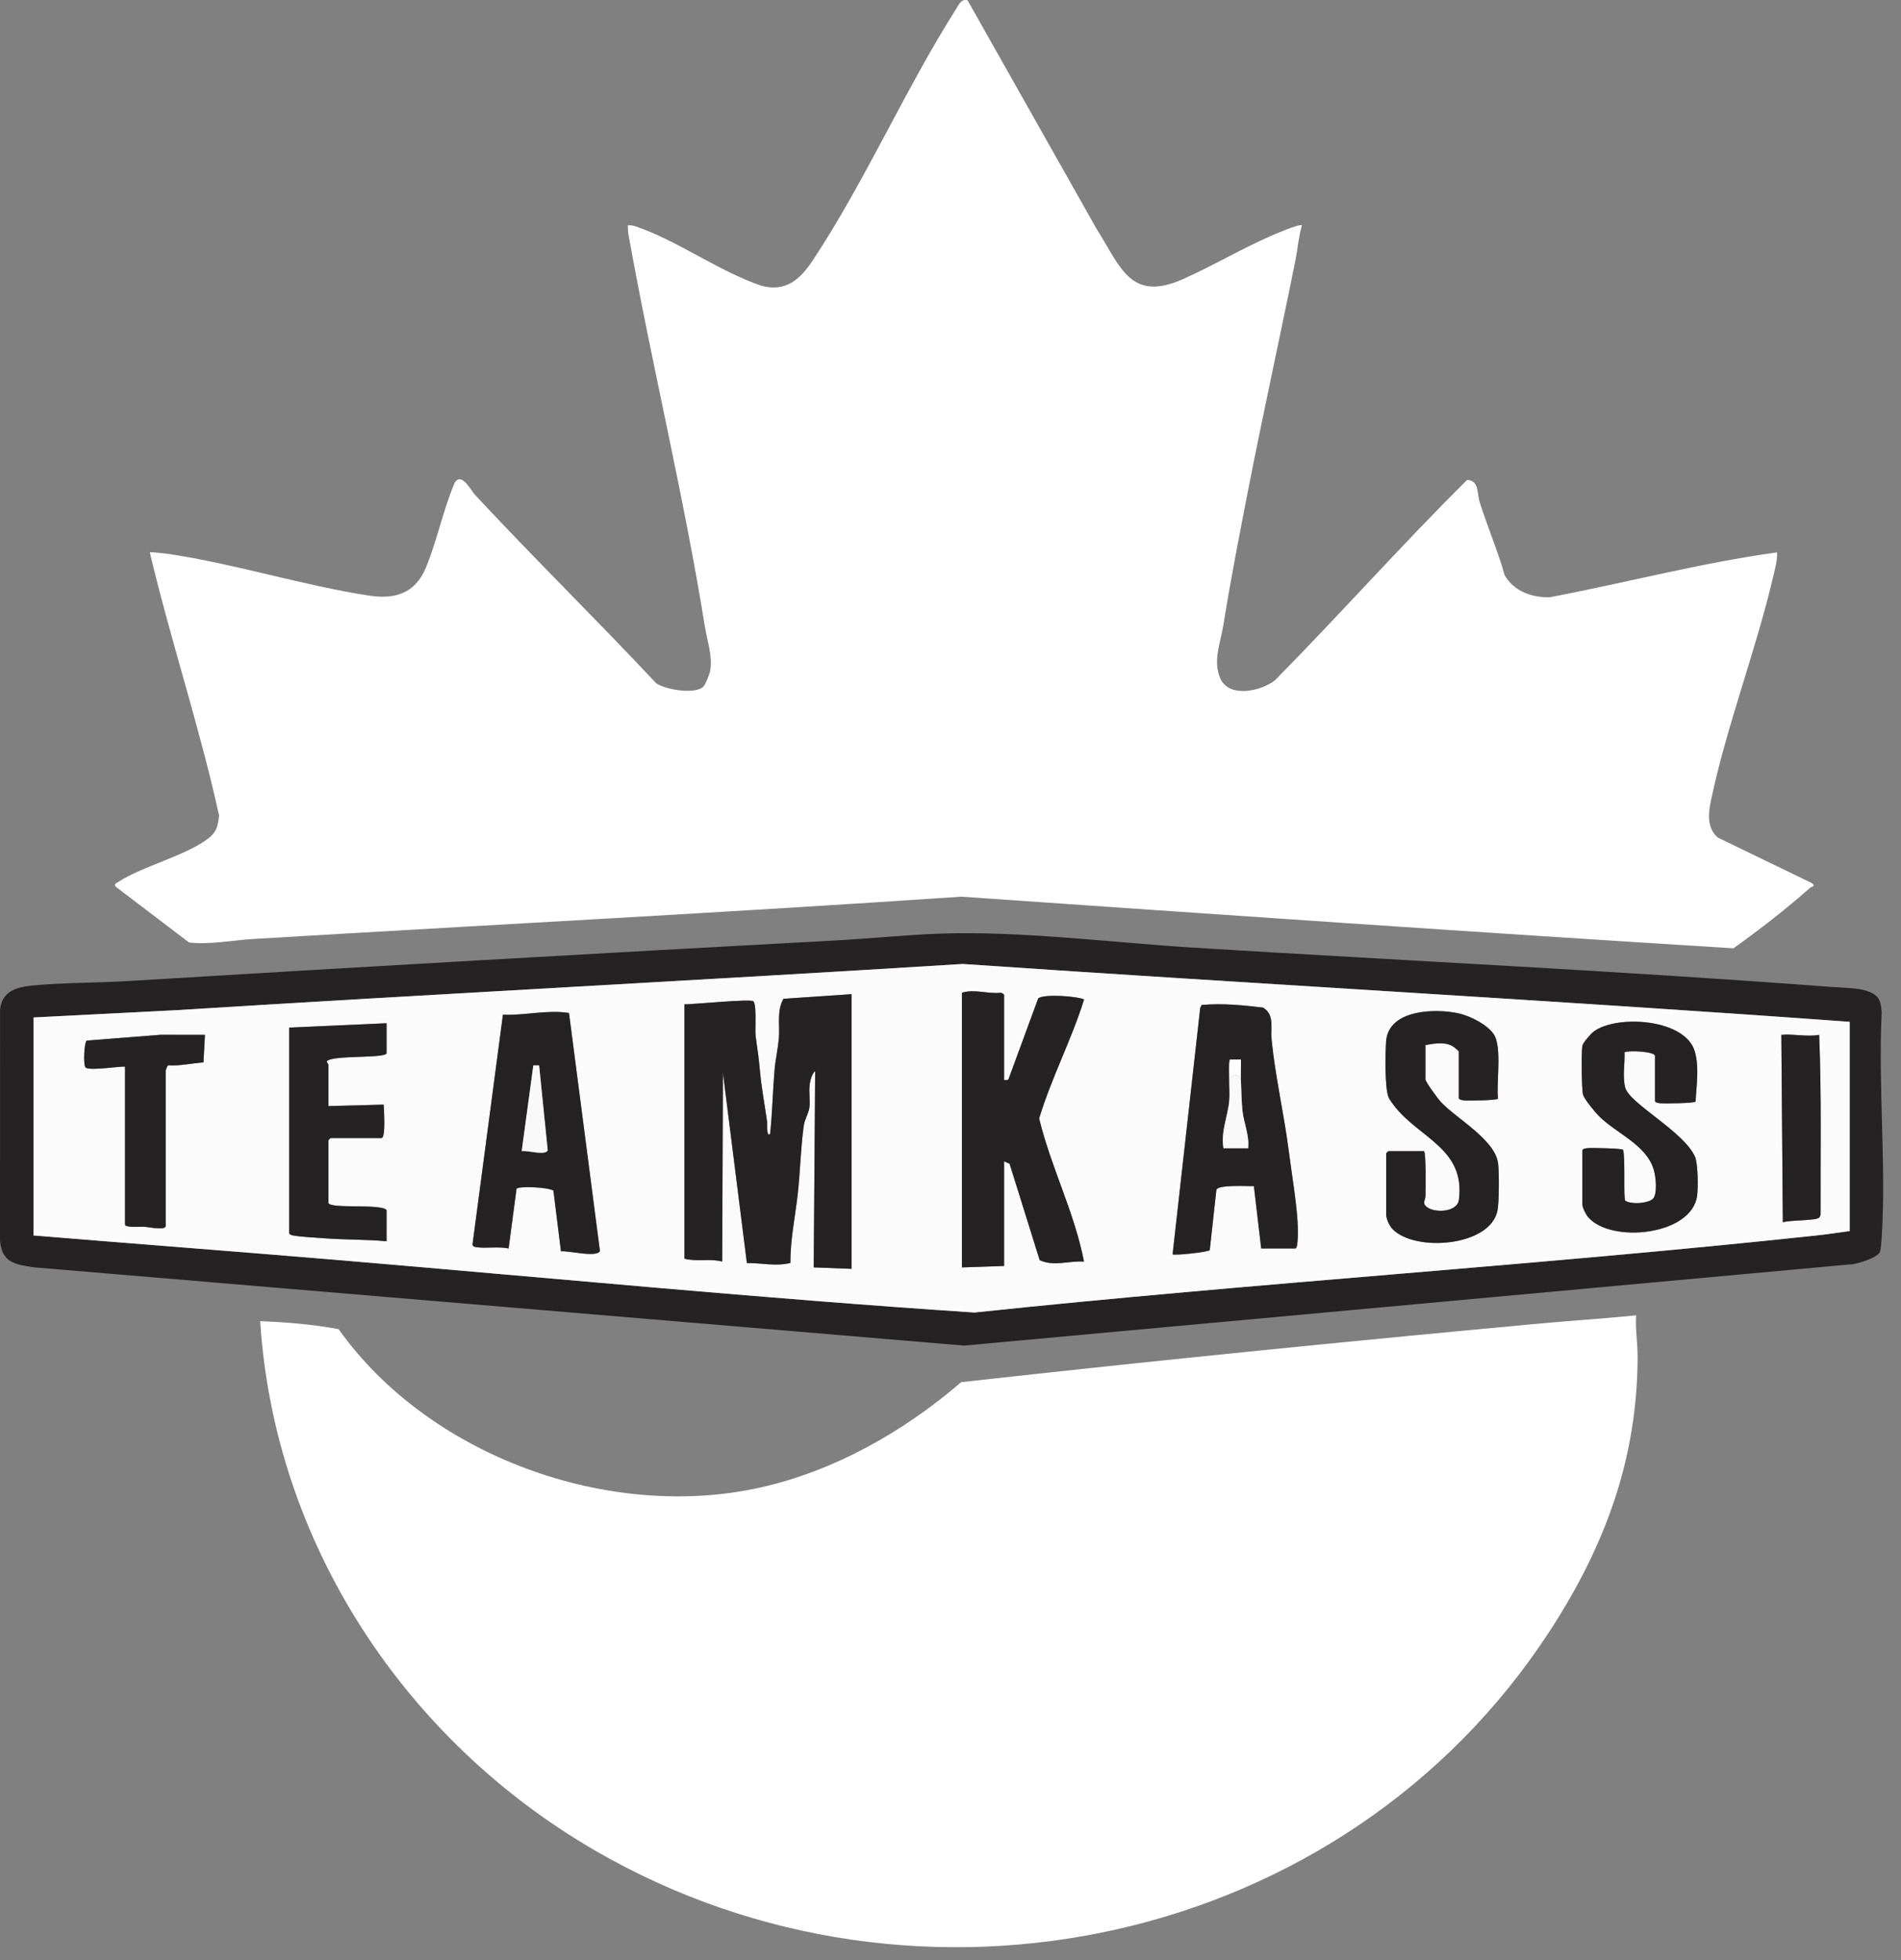 <svg width="97" height="100" viewBox="0 0 97 100" fill="none" xmlns="http://www.w3.org/2000/svg">
<rect x="0" y="0" width="97" height="100" fill="#808080" stroke="none"/>
<path d="M49.372 0.018L55.966 11.697C57.191 13.625 57.678 15.435 60.379 14.232C61.857 13.573 63.273 12.734 64.75 12.079C64.975 11.979 66.314 11.394 66.431 11.499C66.259 12.08 66.219 12.688 66.1 13.28C65.323 17.15 64.466 21.021 63.707 24.898C63.254 27.219 62.791 29.59 62.419 31.913C62.278 32.791 61.877 33.709 62.266 34.606C62.706 35.623 64.346 35.27 65.058 34.702C68.375 31.342 71.506 27.808 74.862 24.483C75.474 24.502 75.362 25.168 75.498 25.601C75.892 26.861 76.423 28.085 76.782 29.358C77.262 30.168 78.153 30.481 79.061 30.471C82.938 29.739 86.759 28.716 90.674 28.18C90.695 28.581 90.58 28.977 90.49 29.366C89.605 33.169 88.097 37.045 87.299 40.854C87.161 41.509 87.096 42.245 87.653 42.728L92.45 45.049C92.675 45.224 92.44 45.219 92.346 45.302C91.111 46.4 89.791 47.417 88.45 48.377C75.335 47.565 62.171 46.653 49.049 45.743C37.017 46.561 24.99 47.179 12.946 47.9C11.85 47.965 10.739 48.198 9.648 48.081L5.9 45.231C5.792 45.099 5.947 45.05 6.035 44.992C7.28 44.181 9.49 43.652 10.633 42.77C11.067 42.435 11.11 42.141 11.181 41.613C10.189 37.091 8.711 32.686 7.644 28.178C7.681 28.141 8.552 28.251 8.698 28.273C12.053 28.783 15.475 29.869 18.82 30.383C20.162 30.589 21.184 30.27 21.731 28.96C22.278 27.649 22.612 26.018 23.194 24.64C23.55 24.05 24.011 24.999 24.247 25.253C27.265 28.498 30.448 31.615 33.479 34.852C33.962 35.193 35.425 35.421 35.867 35.052C35.99 34.95 36.214 34.374 36.241 34.204C36.361 33.434 36.09 32.73 35.971 31.989C34.892 25.26 33.252 18.6 32.054 11.886L32.033 11.499C32.189 11.478 32.312 11.508 32.457 11.557C34.52 12.251 36.729 13.865 38.852 14.577C40.108 14.912 40.834 14.246 41.48 13.272C44.142 9.248 46.209 4.512 48.803 0.43C48.945 0.206 49.052 -0.071 49.372 0.017V0.018Z" fill="white"/>
<path d="M83.484 67.102C83.438 67.812 83.564 68.51 83.561 69.219C83.546 74.462 81.884 78.903 79.052 83.244C68.596 99.275 46.869 103.98 30.352 94.397C20.64 88.763 14.004 78.719 13.275 67.398C14.615 67.451 15.959 67.56 17.278 67.806C21.872 74.276 31.049 77.605 38.779 75.888C42.568 75.046 46.129 73.025 49.044 70.51C58.748 69.428 68.519 68.449 78.257 67.548C79.998 67.386 81.745 67.273 83.484 67.103V67.102Z" fill="white"/>
<path d="M48.03 47.626C52.149 47.488 56.755 48.088 60.909 48.345C71.75 49.014 82.623 49.527 93.454 50.348C93.948 50.385 94.76 50.394 95.198 50.532C95.854 50.738 95.969 50.998 96.015 51.642C95.828 55.41 96.252 59.399 96.015 63.14C96.004 63.306 95.97 63.734 95.923 63.863C95.808 64.172 94.673 64.523 94.342 64.507L49.193 68.644L1.747 64.653C0.762 64.504 0.105 64.425 0 63.286L0.003 51.496C0.108 50.557 0.85 50.354 1.673 50.274C3.234 50.123 4.914 50.145 6.49 50.05C18.564 49.316 30.605 48.628 42.669 47.974C44.447 47.878 46.244 47.687 48.029 47.626H48.03ZM94.381 52.126C79.304 51.03 64.203 50.206 49.12 49.175C35.752 50.008 22.389 50.697 9.011 51.531L1.71 51.904V63.024C6.91 63.454 12.114 63.847 17.315 64.284C28.113 65.195 38.907 66.242 49.718 66.956C64.025 65.444 78.41 64.557 92.713 63.023C93.27 62.963 93.828 62.877 94.381 62.8V52.124V52.126Z" fill="#252223"/>
<path d="M94.381 52.126V62.802C93.826 62.879 93.269 62.963 92.713 63.024C78.409 64.557 64.025 65.445 49.718 66.958C38.908 66.242 28.113 65.196 17.315 64.286C12.115 63.847 6.91 63.455 1.71 63.026V51.905L9.011 51.533C22.389 50.698 35.752 50.01 49.12 49.177C64.203 50.207 79.304 51.032 94.381 52.127V52.126ZM51.233 55.091V50.754C51.233 50.713 51.108 50.64 51.048 50.643C50.388 50.716 49.731 50.44 49.083 50.643V64.655L51.233 64.581V59.243L51.515 59.369L53.049 64.284C53.767 64.624 54.56 64.304 55.31 64.358C54.83 61.856 53.62 59.539 53.021 57.056C53.65 54.982 54.67 53.054 55.315 50.986C54.952 50.815 53.22 50.694 52.972 50.937L51.461 55.047C51.448 55.121 51.24 55.099 51.231 55.09L51.233 55.091ZM43.449 50.717L39.976 50.952C39.62 51.582 39.803 52.302 39.74 52.977C39.69 53.517 39.564 54.067 39.519 54.609C39.43 55.683 39.41 56.764 39.295 57.834C39.103 58.072 39.149 57.287 39.138 57.213C39.018 56.346 38.852 55.487 38.774 54.612C38.713 53.936 38.649 53.533 38.56 52.898C38.507 52.517 38.624 51.346 38.447 51.084C38.348 50.937 35.337 51.244 34.921 51.236V64.21C35.553 64.376 36.222 64.186 36.849 64.358L36.886 54.721L38.109 64.433C38.854 64.425 39.592 64.612 40.33 64.428C40.32 63.243 40.575 62.081 40.704 60.91C40.833 59.738 40.852 58.568 41.01 57.434C41.056 57.106 41.253 56.795 41.294 56.532C41.353 56.15 41.26 55.702 41.318 55.296C41.343 55.118 41.437 54.749 41.594 54.647L41.52 64.655L43.447 64.729V50.717H43.449ZM64.355 63.691H66.097C66.263 63.691 66.221 62.511 66.207 62.321C66.137 61.215 65.902 59.827 65.755 58.696C65.518 56.85 65.062 54.878 64.882 53.045C64.824 52.461 65.051 51.766 64.447 51.404C63.409 51.278 62.352 51.175 61.31 51.27L61.24 51.423L59.831 63.989C59.9 64.057 61.649 63.881 61.726 63.773L62.064 60.7C62.159 60.419 63.669 60.523 63.979 60.509L64.352 63.693L64.355 63.691ZM30.613 63.829L29.034 51.677C27.954 51.499 26.775 51.813 25.663 51.763L24.109 63.495C24.134 63.592 24.2 63.602 24.284 63.617C24.739 63.7 25.451 63.575 25.952 63.69L26.356 60.646C26.461 60.492 27.975 60.558 28.239 60.738L28.624 63.835C29.001 63.786 30.395 64.166 30.613 63.828V63.829ZM72.659 58.724H70.842C70.835 58.724 70.731 58.828 70.731 58.835V61.949C70.731 62.168 70.895 62.538 71.054 62.701C72.215 63.891 76.033 63.584 76.407 61.768C76.496 61.335 76.497 59.811 76.441 59.353C76.291 58.13 74.298 57.059 73.51 56.205C73.369 56.052 72.733 55.192 72.733 55.054V53.312C73.203 53.235 73.744 53.127 74.166 53.398C74.223 53.435 74.438 53.616 74.438 53.646V56.018C74.438 56.1 74.619 56.125 74.693 56.134C74.908 56.159 76.356 56.134 76.435 56.052C76.343 55.245 76.653 53.395 76.217 52.756C75.879 52.262 75.028 51.835 74.453 51.703C73.255 51.429 70.842 51.491 70.728 53.124C70.686 53.703 70.655 55.51 70.85 55.974C70.907 56.113 71.108 56.374 71.211 56.501C72.51 58.092 74.777 58.644 74.441 61.212C74.359 61.835 73.231 61.901 72.808 61.577C72.549 61.378 72.733 61.246 72.736 60.988C72.74 60.677 72.77 58.795 72.659 58.724ZM80.739 58.687V61.43C80.739 61.596 80.919 61.959 81.037 62.096C82.213 63.454 86.352 63.026 86.599 60.987C86.65 60.57 86.642 59.372 86.49 59.018C85.932 57.726 83.118 56.292 82.922 55.468C82.784 54.887 82.918 54.273 82.891 53.684C83.118 53.572 84.448 53.646 84.448 53.87V56.168C84.448 56.249 84.629 56.275 84.703 56.283C84.924 56.309 86.442 56.283 86.519 56.202C86.559 55.367 86.716 54.44 86.472 53.623C85.979 51.983 82.535 51.752 81.338 52.614C81.187 52.723 80.773 53.184 80.742 53.352C80.685 53.65 80.701 55.555 80.775 55.837C80.839 56.08 81.395 56.749 81.594 56.946C82.492 57.84 84.024 58.398 84.394 59.706C84.486 60.03 84.603 60.944 84.32 61.178C84.037 61.412 83.223 61.452 82.932 61.257C82.824 61.182 82.947 59.003 82.814 58.654C82.75 58.589 81.204 58.551 80.995 58.576C80.907 58.586 80.769 58.594 80.739 58.691V58.687ZM19.725 52.2L14.758 52.422V62.913C14.758 62.965 14.881 63.014 14.943 63.024C15.404 63.104 16.088 63.135 16.576 63.171C17.621 63.249 18.681 63.224 19.725 63.321V61.727C19.425 61.389 16.759 61.691 16.759 61.356V58.168C16.759 58.161 16.863 58.057 16.871 58.057H19.465C19.694 58.057 19.584 56.567 19.577 56.352L16.759 56.426V54.313C16.759 54.283 16.657 54.203 16.685 54.129C17.025 53.81 19.725 54.012 19.725 53.72V52.2ZM6.38 54.424V62.468C6.38 62.643 7.203 62.569 7.38 62.581C7.535 62.591 8.456 62.784 8.456 62.542V54.609C8.456 54.589 8.544 54.354 8.576 54.346C9.183 54.386 9.78 54.239 10.382 54.2L10.458 52.792L8.194 52.789L4.427 53.085C4.293 53.161 4.235 54.369 4.374 54.466C4.631 54.644 6.309 54.353 6.38 54.424ZM92.824 52.793C92.189 52.907 91.549 52.734 90.896 52.793L90.972 62.357C91.298 62.228 92.687 62.29 92.833 62.105C92.87 62.057 92.892 62.007 92.898 61.947C92.888 58.895 92.95 55.834 92.825 52.793H92.824Z" fill="#FBFBFB"/>
<path d="M43.449 50.717V64.729L41.521 64.655L41.595 54.647C41.437 54.749 41.345 55.118 41.319 55.296C41.26 55.702 41.355 56.15 41.296 56.532C41.256 56.796 41.057 57.106 41.011 57.434C40.854 58.568 40.832 59.775 40.706 60.91C40.58 62.044 40.32 63.243 40.332 64.428C39.593 64.612 38.855 64.425 38.111 64.433L36.888 54.721L36.85 64.358C36.223 64.188 35.554 64.378 34.923 64.21V51.236C35.338 51.244 38.349 50.938 38.449 51.084C38.625 51.344 38.508 52.516 38.562 52.898C38.651 53.533 38.714 53.936 38.775 54.612C38.854 55.487 39.018 56.346 39.14 57.213C39.15 57.286 39.104 58.072 39.297 57.834C39.411 56.764 39.43 55.683 39.521 54.609C39.567 54.067 39.693 53.517 39.742 52.977C39.804 52.302 39.622 51.582 39.977 50.952L43.45 50.717H43.449Z" fill="#252223"/>
<path d="M51.233 55.091C51.242 55.099 51.449 55.122 51.463 55.048L52.974 50.938C53.223 50.694 54.953 50.815 55.316 50.987C54.671 53.056 53.651 54.983 53.023 57.057C53.622 59.539 54.831 61.855 55.312 64.36C54.562 64.305 53.767 64.625 53.051 64.286L51.516 59.37L51.234 59.244V64.582L49.084 64.656V50.645C49.732 50.441 50.389 50.717 51.049 50.645C51.11 50.642 51.234 50.714 51.234 50.756V55.093L51.233 55.091Z" fill="#252223"/>
<path d="M64.355 63.691L63.981 60.508C63.672 60.521 62.162 60.417 62.067 60.699L61.729 63.771C61.651 63.88 59.901 64.056 59.834 63.988L61.243 51.422L61.313 51.269C62.355 51.174 63.412 51.276 64.45 51.402C65.053 51.764 64.828 52.459 64.885 53.044C65.065 54.876 65.521 56.85 65.758 58.694C65.903 59.827 66.14 61.215 66.21 62.32C66.222 62.511 66.266 63.69 66.1 63.69H64.358L64.355 63.691ZM62.724 55.091C62.721 55.437 62.754 55.828 62.724 56.165C62.651 56.948 62.284 57.738 62.429 58.576H63.689C63.761 57.938 63.465 57.274 63.4 56.678C63.348 56.203 63.344 55.588 63.319 55.091C63.301 54.747 63.331 54.397 63.319 54.053H62.767C62.69 54.064 62.726 54.943 62.724 55.091Z" fill="#252223"/>
<path d="M30.613 63.829C30.396 64.167 29.002 63.786 28.624 63.837L28.239 60.739C27.975 60.561 26.459 60.494 26.356 60.647L25.952 63.691C25.453 63.577 24.739 63.702 24.284 63.619C24.2 63.604 24.134 63.593 24.109 63.497L25.663 51.764C26.775 51.815 27.954 51.5 29.033 51.678L30.613 63.831V63.829ZM27.509 54.35H27.213L26.62 58.724C26.873 58.662 27.847 58.979 27.947 58.677L27.509 54.35Z" fill="#252223"/>
<path d="M72.659 58.724C72.771 58.795 72.74 60.677 72.736 60.988C72.733 61.246 72.549 61.378 72.808 61.577C73.232 61.9 74.359 61.833 74.441 61.212C74.776 58.644 72.509 58.092 71.211 56.501C71.108 56.374 70.907 56.113 70.85 55.974C70.655 55.51 70.686 53.703 70.728 53.124C70.844 51.491 73.254 51.429 74.453 51.703C75.026 51.835 75.879 52.262 76.217 52.756C76.654 53.394 76.343 55.245 76.435 56.052C76.356 56.132 74.908 56.159 74.693 56.134C74.619 56.125 74.438 56.1 74.438 56.018V53.646C74.438 53.617 74.223 53.435 74.166 53.398C73.745 53.125 73.203 53.233 72.733 53.312V55.054C72.733 55.192 73.369 56.051 73.51 56.205C74.297 57.059 76.291 58.131 76.441 59.353C76.497 59.811 76.496 61.335 76.407 61.768C76.033 63.584 72.215 63.891 71.054 62.701C70.894 62.538 70.731 62.168 70.731 61.949V58.835C70.731 58.828 70.835 58.724 70.842 58.724H72.659Z" fill="#252223"/>
<path d="M80.739 58.687C80.769 58.591 80.909 58.582 80.994 58.571C81.204 58.546 82.75 58.585 82.814 58.65C82.946 58.998 82.824 61.179 82.932 61.252C83.222 61.448 84.049 61.397 84.32 61.173C84.592 60.95 84.486 60.026 84.394 59.701C84.024 58.395 82.49 57.837 81.594 56.942C81.395 56.745 80.839 56.076 80.775 55.833C80.701 55.553 80.685 53.646 80.742 53.348C80.775 53.18 81.187 52.719 81.338 52.609C82.535 51.748 85.981 51.979 86.472 53.619C86.716 54.434 86.559 55.361 86.519 56.197C86.442 56.278 84.924 56.304 84.703 56.279C84.629 56.27 84.448 56.245 84.448 56.163V53.865C84.448 53.641 83.119 53.567 82.891 53.68C82.918 54.27 82.784 54.884 82.922 55.464C83.118 56.289 85.93 57.722 86.49 59.013C86.642 59.367 86.65 60.566 86.599 60.982C86.352 63.021 82.213 63.45 81.037 62.091C80.919 61.955 80.739 61.592 80.739 61.426V58.682V58.687Z" fill="#252223"/>
<path d="M19.725 52.2V53.72C19.725 54.01 17.023 53.809 16.685 54.129C16.657 54.203 16.759 54.285 16.759 54.313V56.426L19.577 56.352C19.584 56.568 19.694 58.057 19.465 58.057H16.871C16.863 58.057 16.759 58.161 16.759 58.168V61.356C16.759 61.691 19.425 61.389 19.725 61.727V63.321C18.681 63.224 17.619 63.251 16.576 63.171C16.088 63.134 15.404 63.104 14.943 63.024C14.881 63.014 14.758 62.965 14.758 62.913V52.422L19.725 52.2Z" fill="#252223"/>
<path d="M6.38 54.424C6.309 54.353 4.631 54.645 4.374 54.466C4.236 54.369 4.293 53.162 4.427 53.085L8.194 52.789L10.458 52.792L10.382 54.2C9.779 54.239 9.183 54.384 8.576 54.346C8.543 54.354 8.456 54.589 8.456 54.609V62.542C8.456 62.784 7.537 62.59 7.38 62.581C7.203 62.569 6.38 62.644 6.38 62.468V54.424Z" fill="#252223"/>
<path d="M92.824 52.793C92.948 55.834 92.886 58.895 92.896 61.947C92.89 62.007 92.868 62.059 92.831 62.105C92.686 62.288 91.296 62.228 90.97 62.357L90.895 52.793C91.547 52.734 92.188 52.907 92.822 52.793H92.824Z" fill="#252223"/>
<path d="M62.724 55.091C62.898 54.811 63.222 54.727 63.317 55.091C63.343 55.588 63.347 56.203 63.399 56.678C63.464 57.274 63.759 57.938 63.688 58.576H62.428C62.284 57.738 62.65 56.948 62.723 56.165C62.754 55.828 62.72 55.437 62.723 55.091H62.724Z" fill="#FAF9F9"/>
<path d="M62.724 55.091C62.726 54.942 62.69 54.064 62.767 54.052H63.319C63.331 54.397 63.301 54.747 63.319 55.091C63.224 54.727 62.899 54.811 62.726 55.091H62.724Z" fill="white"/>
<path d="M27.509 54.35L27.947 58.677C27.847 58.979 26.872 58.662 26.62 58.724L27.213 54.35H27.509Z" fill="#FAF9F9"/>
</svg>
